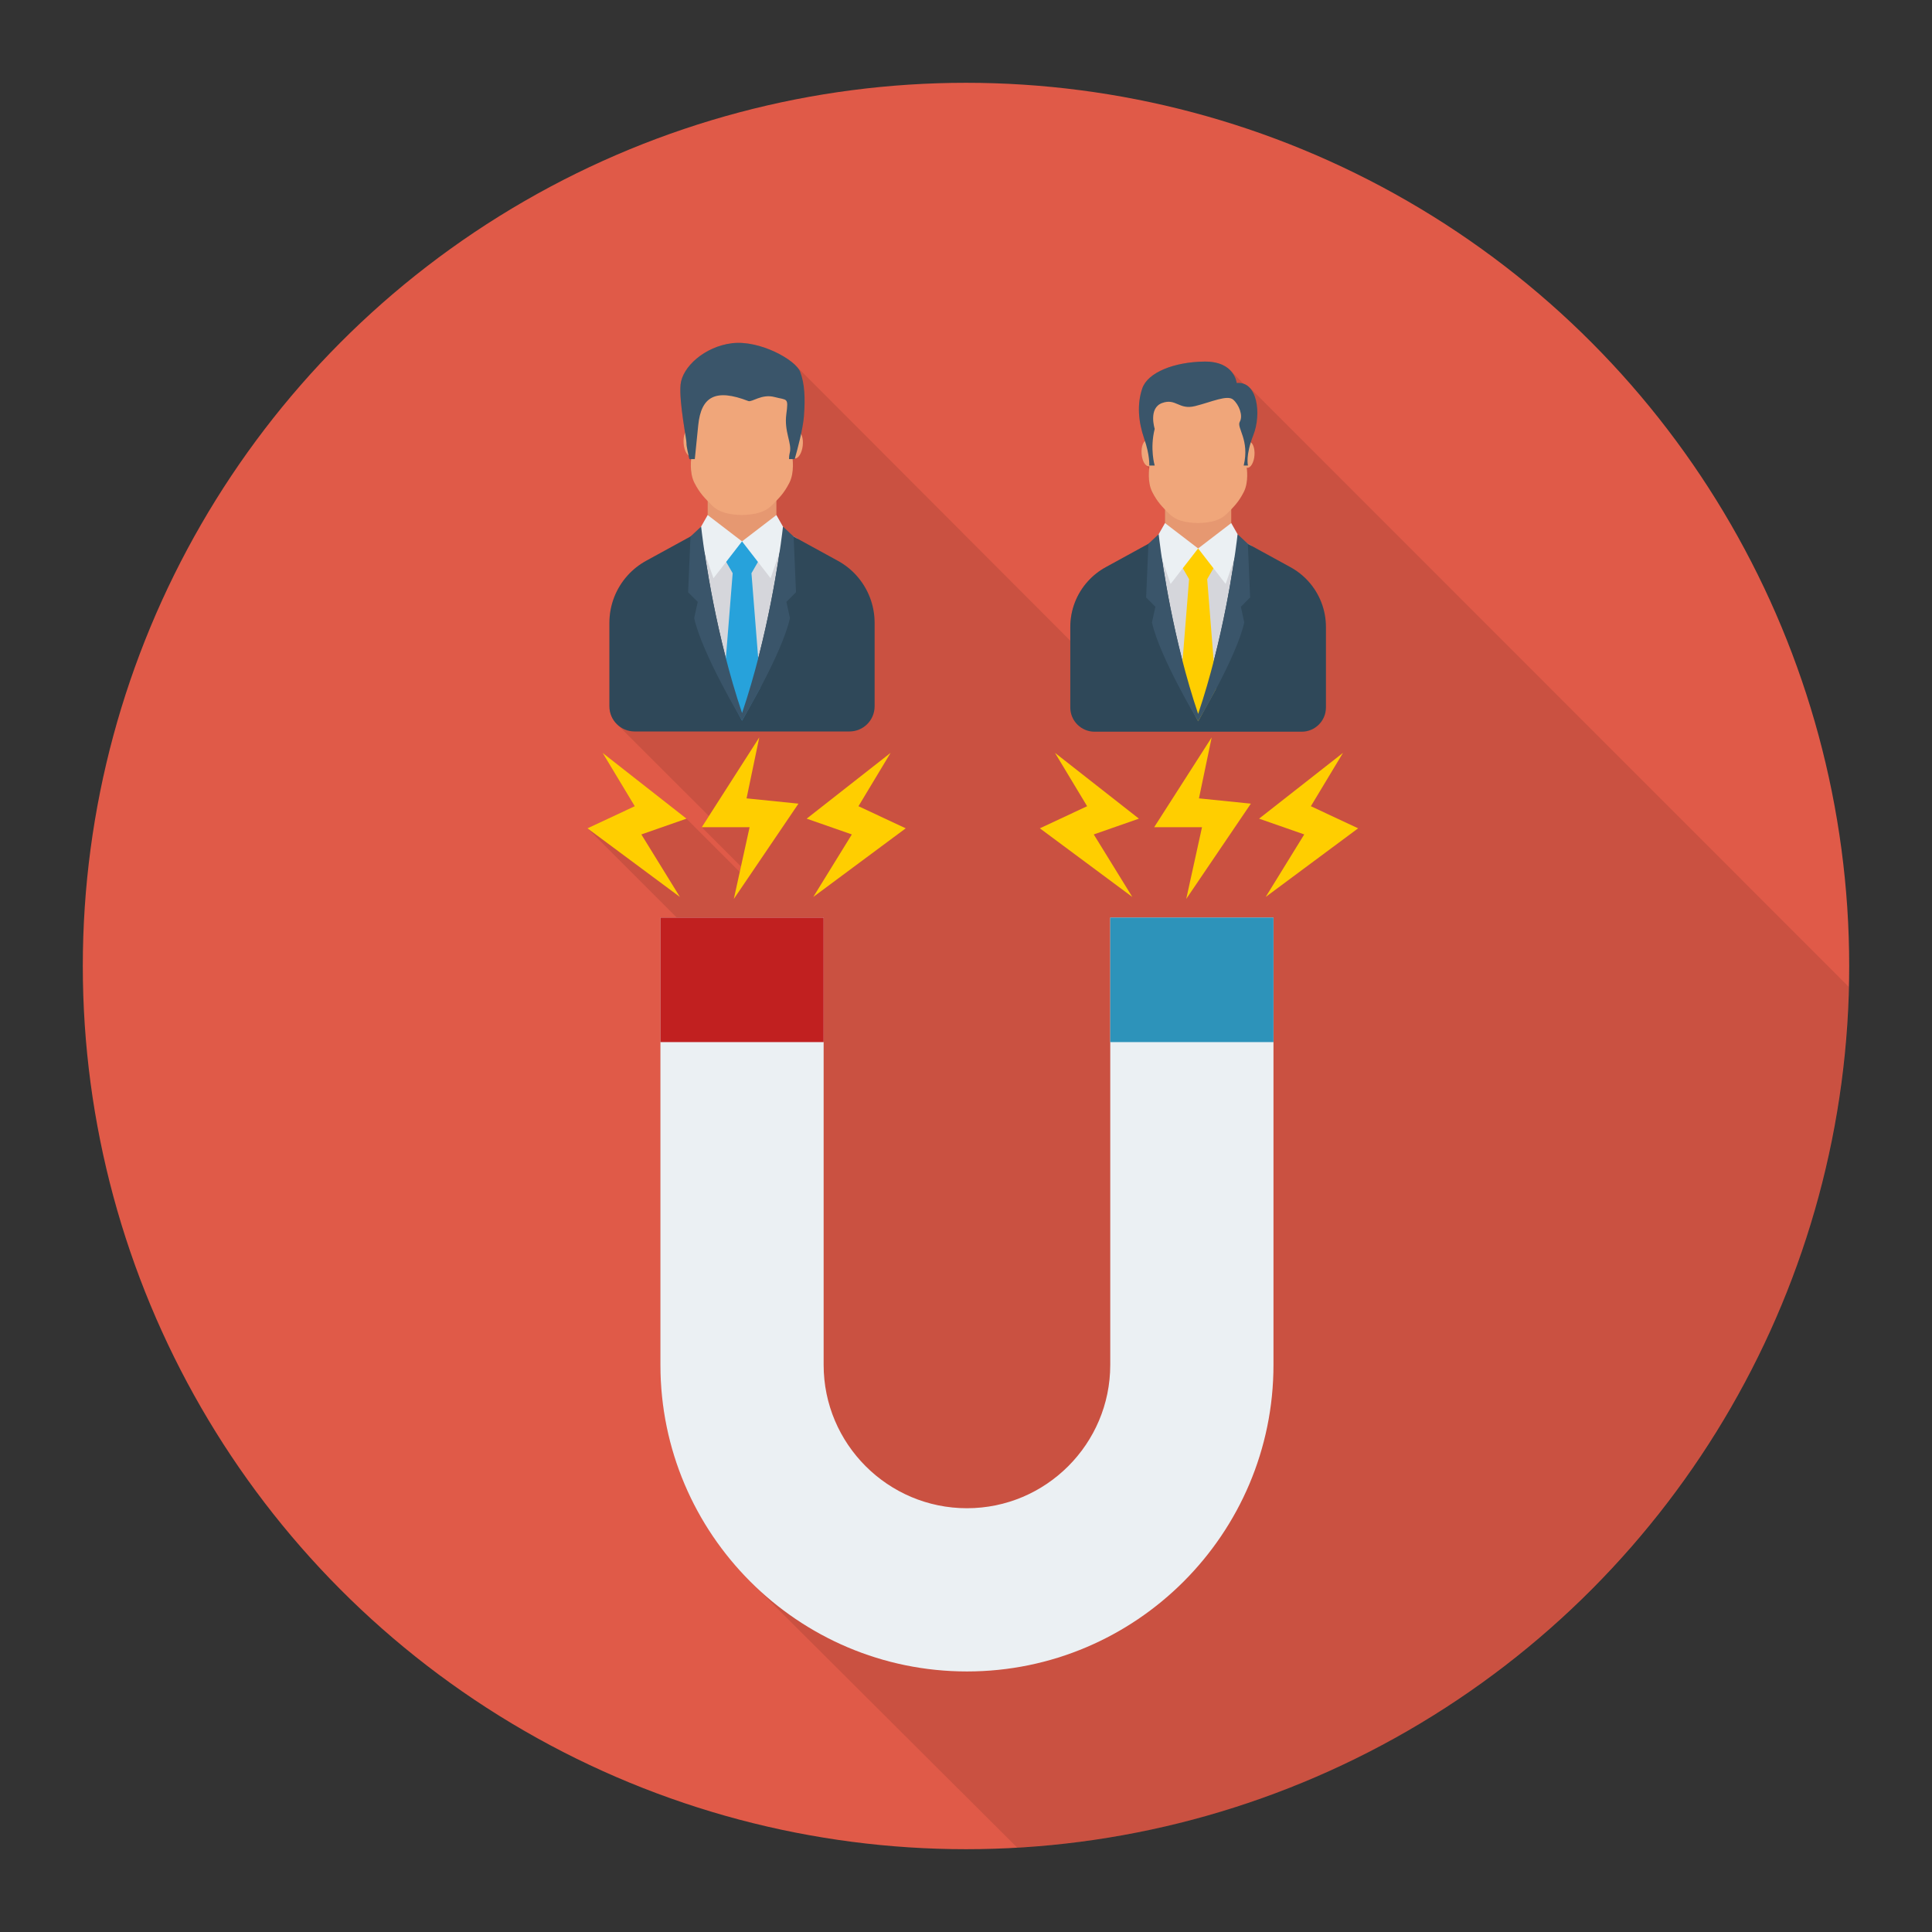 <?xml version="1.0"?>
<svg xmlns="http://www.w3.org/2000/svg" enable-background="new 0 0 140 140" height="512px" viewBox="0 0 140 140" width="512px" class="hovered-paths"><rect x="0" y="0" width="140" height="140" fill="#333333" stroke="none"/><g><circle cx="70" cy="70" fill="#efc84a" r="64" data-original="#EFC84A" class="hovered-path active-path" style="fill:#E05A48" data-old_color="#efc84a"/><path d="m90.562 28.105c-.12-.13-.26-.23-.43-.28l-.98-.99c-.33-.34-.9-.64-1.87-.63-2.2.02-4.12.78-4.51 1.94-.39 1.16-.28 2.41.14 3.64.03.09.05.16.08.24-.17.14-.28.49-.25.9.03.34.14.62.28.78v.01l.25.25c-.03.24-.1 1.06.22 1.69.3.58.58.91.93 1.27v.98l-.47.81-.73.69-3.1 1.7c-.48.26-.91.6-1.28 1.01-.83.91-1.28 2.09-1.28 3.32v1l-19.79-19.83c-.76-.87-2.99-1.95-4.73-1.73-1.99.24-3.61 1.72-3.73 3-.08.91.19 2.59.34 3.55-.08.18-.13.44-.11.73.03.41.18.76.36.89.02.09.04.17.05.22l.12.12c-.03.35-.03 1.04.25 1.6.3.6.6.95.96 1.32v1.02l-.48.84-.76.71-3.22 1.76c-.5.28-.95.63-1.33 1.05-.86.95-1.33 2.17-1.33 3.45v6.05c0 .49.2.94.52 1.27l.02.02 6.67 6.66-.52.81 2.84 2.84-.09.4-3.86-3.86-6.08-4.77 2.33 3.87-3.42 1.6 6.47 6.47h-1.19v32.41c0 6.08 2.46 11.59 6.43 15.61h-.01l.08.08c.01.01.02.02.04.03l19.316 19.26c33.121-1.893 59.479-28.968 60.254-62.377l-43.39-43.413z" opacity=".1" data-original="#000000" class=""/><path d="m84.42 34.012h4.8v6.53h-4.8z" fill="#e69871" data-original="#E69871"/><path d="m90.689 52.196v-12.644l-.771-.422-3.098.613-3.098-.613-.133.073v12.993z" fill="#d5d6db" data-original="#D5D6DB"/><path d="m94.8 42.113c-.369-.406-.803-.748-1.285-1.012l-3.092-1.694-.505-.277-.295.058c-.203 1.626-.984 7.161-2.801 12.546-1.817-5.383-2.6-10.917-2.803-12.544l-.298-.059-.498.273-3.1 1.698c-.482.264-.916.606-1.283 1.012-.826.908-1.282 2.091-1.282 3.318v5.832c0 .971.787 1.758 1.758 1.758h15.009c.971 0 1.758-.787 1.758-1.758v-5.832c0-1.227-.456-2.41-1.282-3.318z" fill="#2f4859" data-original="#2F4859"/><path d="m88.108 40.874-.643-1.114-.645-.017-.642.017-.643 1.114.631 1.092-.631 7.873 1.287 2.423 1.287-2.334-.631-7.961z" fill="#e56353" data-original="#E56353" class="" style="fill:#FFCE00" data-old_color="#e56353"/><path d="m89.22 37.904-2.4 1.839 1.995 2.574 1.103-3.187z" fill="#ebf0f3" data-original="#EBF0F3" class=""/><path d="m84.42 37.904 2.4 1.839-1.995 2.574-1.103-3.187z" fill="#ebf0f3" data-original="#EBF0F3" class=""/><path d="m90.589 43.295-.166-3.889-.744-.695s-.018.167-.056.476c-.203 1.626-.984 7.161-2.801 12.546-1.817-5.383-2.6-10.917-2.803-12.544-.039-.308-.056-.477-.056-.477l-.74.691-.004.004-.166 3.889.671.673-.248 1.134c.55 2.493 3.344 7.16 3.344 7.16s2.794-4.667 3.344-7.16l-.247-1.134z" fill="#3a556a" data-original="#3A556A" class=""/><g fill="#f0a67a"><ellipse cx="90.423" cy="32.899" rx=".948" ry=".455" transform="matrix(.072 -.997 .997 .072 51.14 120.736)" data-original="#F0A67A" class=""/><ellipse cx="83.198" cy="32.899" rx=".455" ry=".948" transform="matrix(.997 -.072 .072 .997 -2.14 6.036)" data-original="#F0A67A" class=""/><path d="m90.34 33.896-.141-4.176-.495-1.346-2.893-.78-2.893.78-.495 1.346-.141 4.176s-.165 1.015.212 1.756c.377.741.731 1.08 1.226 1.574.495.494 1.142.647 2.092.678.95-.031 1.597-.184 2.092-.678.495-.494.849-.833 1.226-1.574.377-.741.212-1.756.212-1.756z" data-original="#F0A67A" class=""/></g><path d="m90.122 33.733h.31s-.197-.714.394-2.215.31-3.914-1.211-3.766c0 0-.141-1.575-2.337-1.551s-4.111.788-4.505 1.945c-.394 1.157-.282 2.412.141 3.643.422 1.231.366 1.945.366 1.945h.394s-.366-1.206 0-2.658c0 0-.479-1.501.535-1.871 1.014-.369 1.211.517 2.393.222 1.183-.295 2.337-.837 2.76-.468.422.369.732 1.157.479 1.6-.253.443.732 1.305.282 3.175z" fill="#3a556a" data-original="#3A556A" class=""/><path d="m51.28 33.284h4.98v6.775h-4.98z" fill="#e69871" data-original="#E69871"/><path d="m57.784 52.149v-13.118l-.8-.438-3.214.636-3.214-.636-.138.075v13.48z" fill="#d5d6db" data-original="#D5D6DB"/><path d="m62.049 41.688c-.383-.421-.833-.776-1.333-1.05l-3.207-1.757-.524-.288-.306.06c-.211 1.687-1.021 7.43-2.906 13.016-1.885-5.585-2.697-11.326-2.908-13.014l-.309-.062-.517.283-3.217 1.762c-.5.274-.95.629-1.332 1.05-.856.943-1.33 2.17-1.33 3.443v6.051c0 1.007.816 1.823 1.823 1.823h15.572c1.007 0 1.823-.816 1.823-1.823v-6.051c0-1.273-.474-2.5-1.33-3.443z" fill="#2f4859" data-original="#2F4859"/><path d="m55.107 40.403-.667-1.156-.669-.018-.666.018-.667 1.156.654 1.133-.654 8.168 1.335 2.514 1.335-2.421-.654-8.26z" fill="#27a2db" data-original="#27A2DB" class=""/><path d="m56.26 37.322-2.49 1.908 2.07 2.671 1.145-3.307z" fill="#ebf0f3" data-original="#EBF0F3" class=""/><path d="m51.28 37.322 2.49 1.908-2.07 2.671-1.145-3.307z" fill="#ebf0f3" data-original="#EBF0F3" class=""/><path d="m57.681 42.915-.172-4.035-.772-.721s-.018.174-.058.494c-.211 1.687-1.021 7.43-2.906 13.016-1.885-5.585-2.697-11.326-2.908-13.014-.04-.32-.058-.495-.058-.495l-.767.717-.005.005-.172 4.035.697.698-.257 1.176c.57 2.586 3.47 7.428 3.47 7.428s2.899-4.842 3.47-7.428l-.257-1.176z" fill="#3a556a" data-original="#3A556A" class=""/><ellipse cx="57.714" cy="32.215" fill="#f0a67a" rx=".984" ry=".472" transform="matrix(.114 -.993 .993 .114 19.131 85.881)" data-original="#F0A67A" class=""/><ellipse cx="50.013" cy="32.128" fill="#f0a67a" rx=".472" ry=".984" transform="matrix(.997 -.072 .072 .997 -2.17 3.66)" data-original="#F0A67A" class=""/><path d="m57.423 33.163-.147-4.332-.514-1.397-3.002-.81-3.002.81-.514 1.397-.147 4.332s-.171 1.053.22 1.822c.391.769.758 1.121 1.272 1.633.514.513 1.185.672 2.17.703.985-.032 1.657-.191 2.17-.703s.881-.864 1.272-1.633c.391-.769.22-1.822.22-1.822z" fill="#f0a67a" data-original="#F0A67A" class=""/><path d="m49.955 33.269h.393c.028-.28.097-.977.249-2.46.213-2.084 1.257-2.666 3.629-1.748.264.102.972-.538 1.898-.291.925.246 1.02 0 .854 1.255-.166 1.255.421 2.097.255 2.769-.048.195-.061.349-.058.475h.412c.207-.723.602-2.196.672-3.132.095-1.277.057-2.32-.275-3.194-.332-.874-2.951-2.318-4.944-2.071-1.992.246-3.605 1.725-3.724 3.002-.119 1.277.454 4.053.43 4.254-.019.161.143.865.208 1.14z" fill="#3a556a" data-original="#3A556A" class=""/><path d="m70.069 121.12c-12.249 0-22.213-9.964-22.213-22.213v-32.416h11.828v32.416c0 5.726 4.659 10.385 10.385 10.385 5.726 0 10.384-4.659 10.384-10.385v-32.416h11.828v32.416c0 12.249-9.964 22.213-22.212 22.213z" fill="#ebf0f3" data-original="#EBF0F3" class=""/><path d="m47.856 66.491h11.828v9.023h-11.828z" fill="#d15241" data-original="#D15241" class="" style="fill:#C12020" data-old_color="#d15241"/><path d="m80.453 66.491h11.828v9.023h-11.828z" fill="#2d93ba" data-original="#2D93BA" class=""/><g fill="#e56353"><path d="m87.803 53.435-4.167 6.507h3.466l-1.143 5.199 4.683-6.905-3.761-.383z" data-original="#E56353" class="" style="fill:#FFCE00" data-old_color="#E56353"/><path d="m97.319 54.555-6.081 4.768 3.272 1.143-2.794 4.531 6.699-4.974-3.424-1.602z" data-original="#E56353" class="" style="fill:#FFCE00" data-old_color="#E56353"/><path d="m76.449 54.555 6.081 4.768-3.272 1.143 2.794 4.531-6.699-4.974 3.424-1.602z" data-original="#E56353" class="" style="fill:#FFCE00" data-old_color="#E56353"/><path d="m55.02 53.435-4.167 6.507h3.466l-1.143 5.199 4.683-6.905-3.761-.383z" data-original="#E56353" class="" style="fill:#FFCE00" data-old_color="#E56353"/><path d="m64.536 54.555-6.081 4.768 3.272 1.143-2.794 4.531 6.699-4.974-3.424-1.602z" data-original="#E56353" class="" style="fill:#FFCE00" data-old_color="#E56353"/><path d="m43.666 54.555 6.081 4.768-3.272 1.143 2.794 4.531-6.699-4.974 3.424-1.602z" data-original="#E56353" class="" style="fill:#FFCE00" data-old_color="#E56353"/></g></g> </svg>
